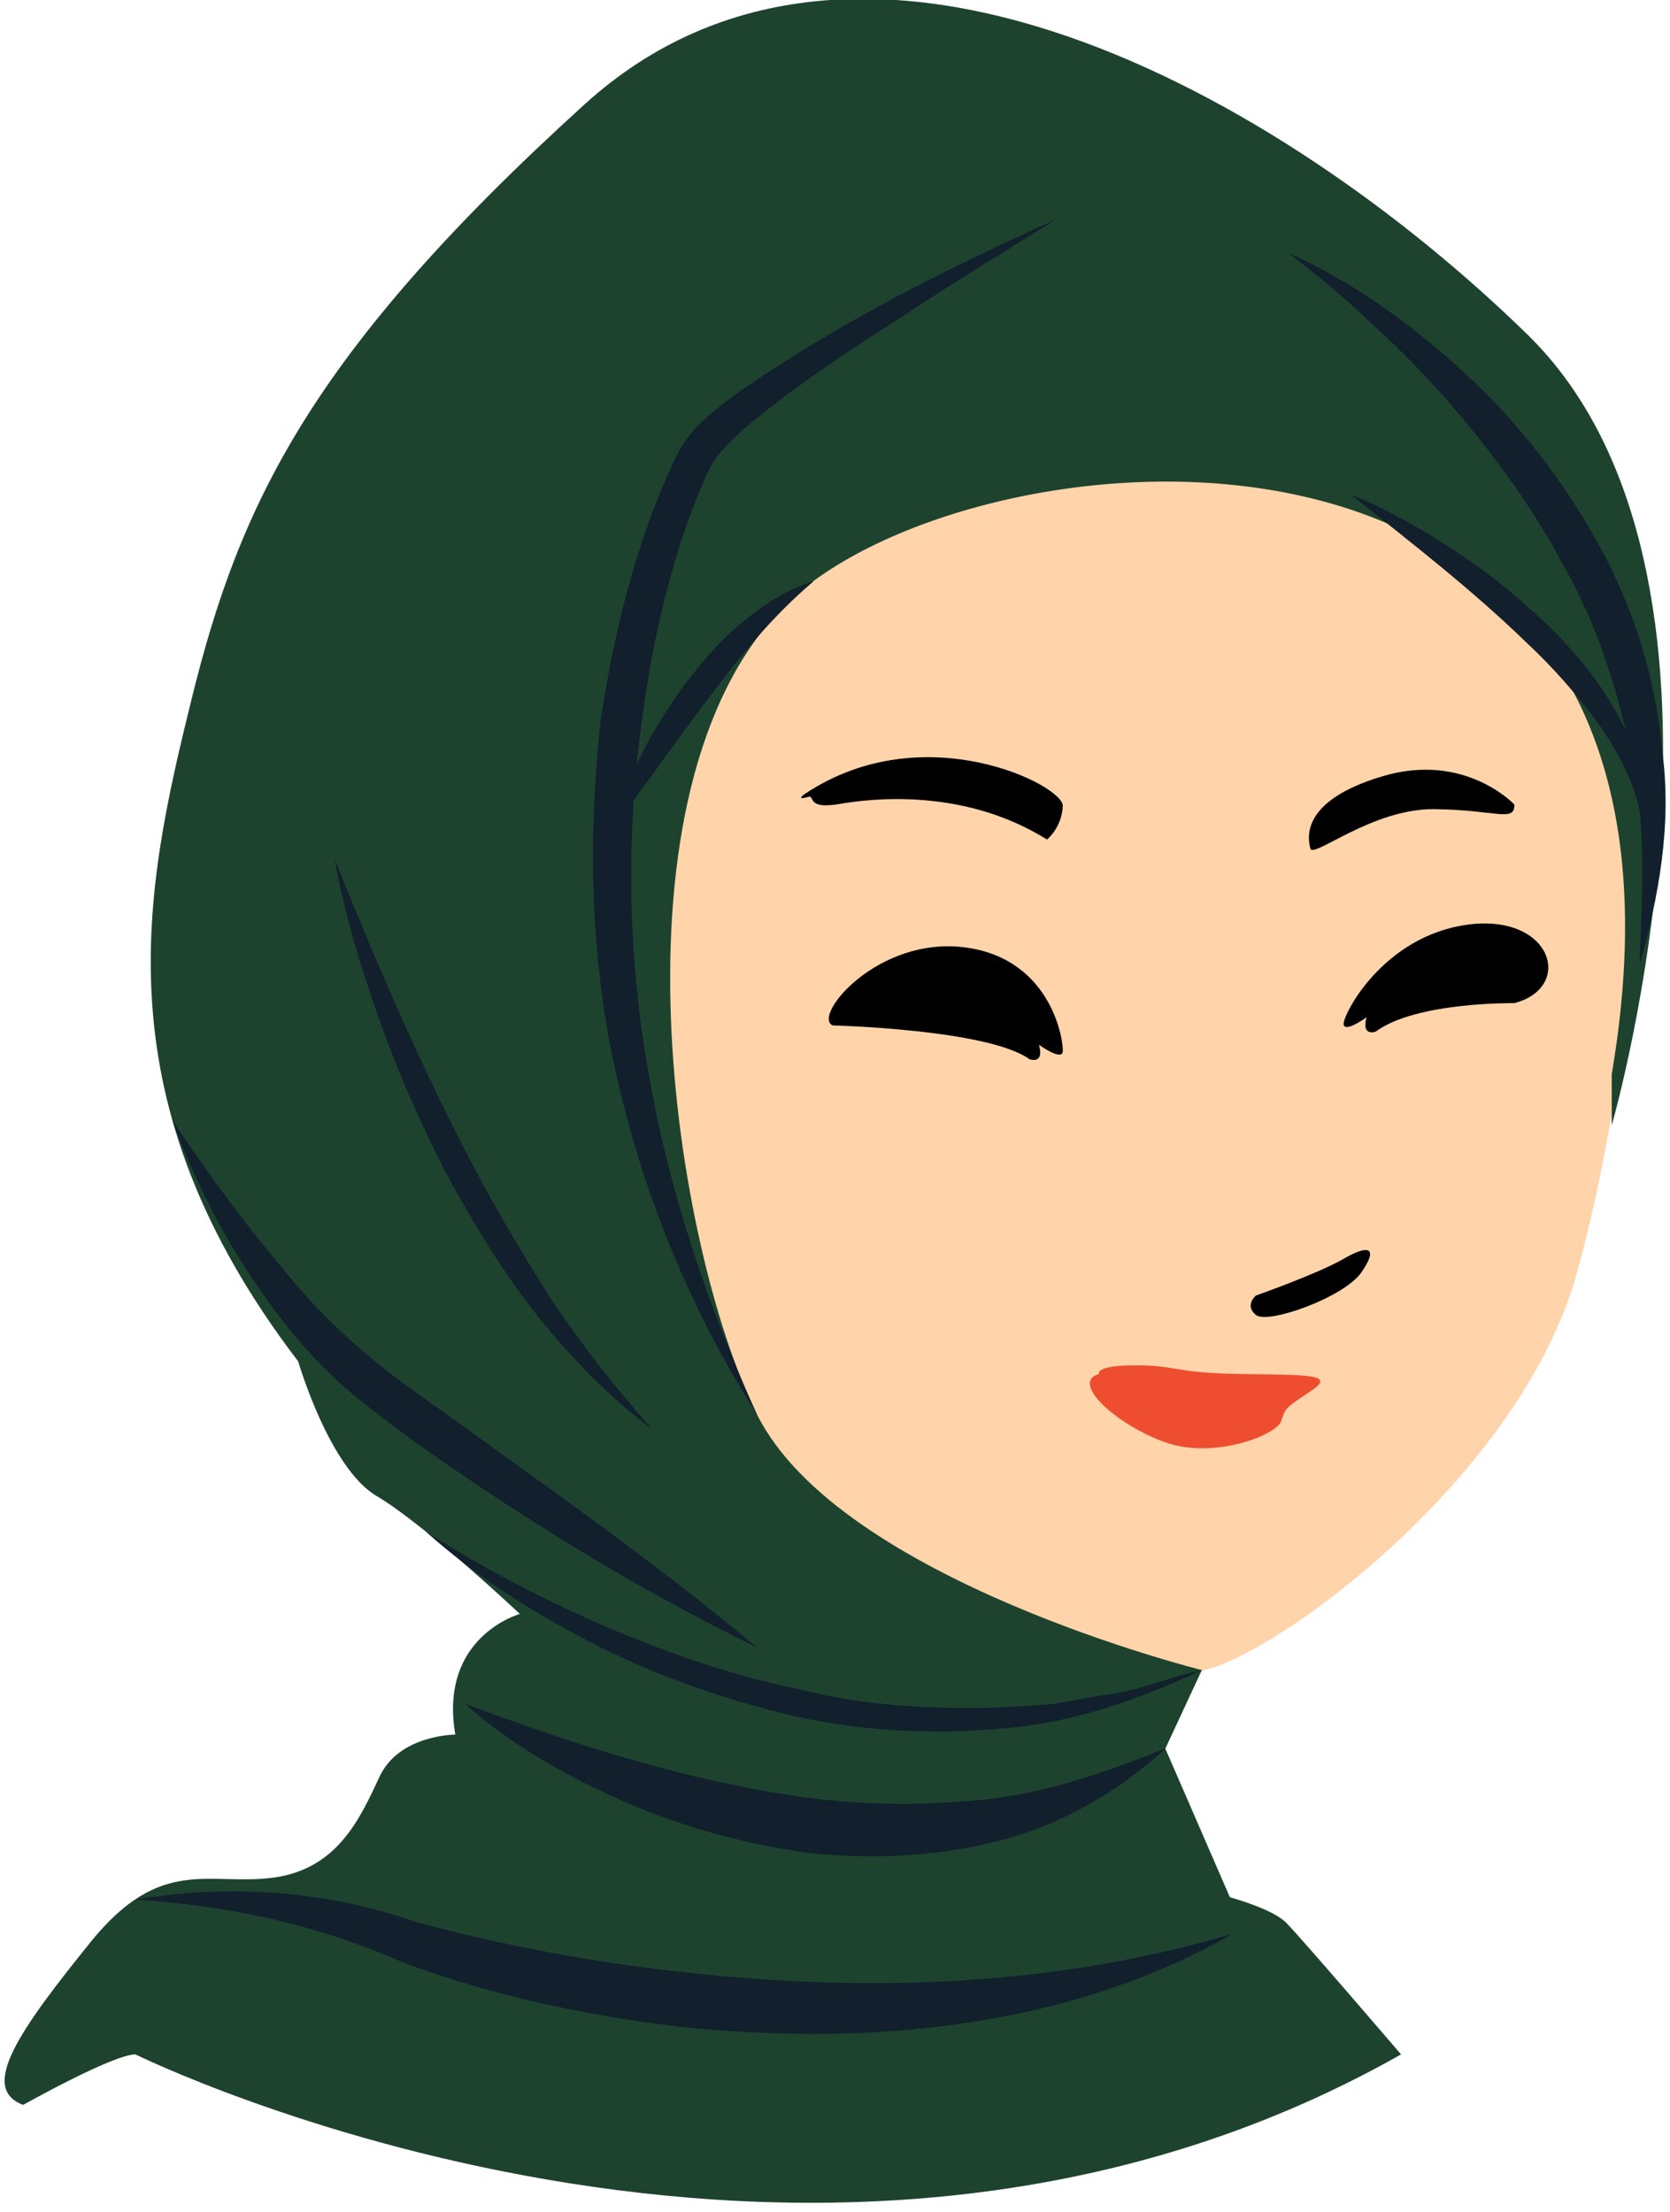 <svg width="30.55px" height="40.47px" viewBox="8.916 8.52 30.55 40.47" fill="none" xmlns="http://www.w3.org/2000/svg"><g id="Female Character/Head/Hijab 4"><g id="Group 186"><path id="509:23078" fill-rule="evenodd" clip-rule="evenodd" d="M15.528 44.299C15.528 44.299 15.694 48.156 24.5 48.156C33.306 48.156 33.187 45.138 33.187 45.138C33.187 45.138 29.134 42.108 28.667 41.363C28.667 41.363 28.947 38.428 29.693 37.17C30.438 35.912 31.044 32.558 27.41 30.74C23.775 28.923 22.517 31.253 22.517 31.253C22.517 31.253 23.402 39.872 15.528 44.299Z" fill="#FFD4AA"/><path id="509:23079" fill-rule="evenodd" clip-rule="evenodd" d="M20.3 32.03C20.3 32.03 21.434 34.298 23.914 35.786C26.394 37.274 29.512 39.542 31.071 39.046C32.631 38.55 36.762 35.384 37.754 31.841C38.746 28.298 39.363 22.392 38.725 19.486C38.088 16.581 34.473 10.486 28.025 10.486C21.575 10.486 15.836 17.289 17.394 24.801C17.394 24.801 15.602 26.999 17.136 29.266C18.67 31.534 20.3 32.03 20.3 32.03" fill="#FFD4AA"/><path id="Fill 59" fill-rule="evenodd" clip-rule="evenodd" d="M24.148 27.282C24.148 27.282 26.995 27.352 27.751 27.902C27.751 27.902 28.028 28 27.921 27.636C27.921 27.636 28.329 27.928 28.356 27.769C28.382 27.609 28.178 26.068 26.575 25.855C24.972 25.643 23.767 27.113 24.148 27.282" fill="black"/><path id="Fill 61" fill-rule="evenodd" clip-rule="evenodd" d="M36.62 26.874C36.62 26.874 34.814 26.848 34.082 27.396C34.082 27.396 33.814 27.494 33.916 27.131C33.916 27.131 33.522 27.423 33.496 27.264C33.471 27.104 34.205 25.652 35.758 25.439C37.31 25.227 37.718 26.585 36.62 26.874" fill="black"/><path id="Fill 63" fill-rule="evenodd" clip-rule="evenodd" d="M31.89 32.225C31.89 32.225 31.677 32.403 31.89 32.579C32.102 32.757 33.502 32.261 33.821 31.8C34.14 31.339 33.951 31.287 33.496 31.552C33.041 31.818 31.89 32.225 31.89 32.225" fill="black"/><path id="Fill 65" fill-rule="evenodd" clip-rule="evenodd" d="M29.02 33.66C29.02 33.66 28.932 33.501 29.693 33.501C30.455 33.501 30.384 33.642 31.624 33.66C32.864 33.678 33.372 33.66 32.888 33.978C32.404 34.298 32.439 34.28 32.351 34.528C32.262 34.776 31.141 35.219 30.257 34.918C29.374 34.616 28.472 33.817 29.02 33.66" fill="#EE4E2F"/><path id="Fill 67" fill-rule="evenodd" clip-rule="evenodd" d="M23.699 23.101C23.834 23.059 23.652 23.337 24.266 23.231C24.88 23.125 26.557 22.936 28.069 23.881C28.069 23.881 28.339 23.668 28.358 23.267C28.375 22.891 25.829 21.604 23.663 23.031C23.515 23.128 23.561 23.144 23.699 23.101" fill="black"/><path id="Fill 69" fill-rule="evenodd" clip-rule="evenodd" d="M36.62 23.242C36.62 23.242 35.722 22.274 34.21 22.722C32.699 23.172 32.839 23.856 32.887 24.046C32.935 24.234 34.021 23.312 35.155 23.325C36.289 23.337 36.62 23.573 36.62 23.242" fill="black"/></g><g id="Group 23"><g id="Group 3"><path id="Fill 1" fill-rule="evenodd" clip-rule="evenodd" d="M38.4 29.11C38.4 29.11 41.322 19.003 36.857 14.64C32.39 10.275 24.638 5.861 19.608 10.431C14.576 14.999 13.293 17.771 12.42 21.314C11.547 24.857 10.726 28.654 14.371 33.429C14.371 33.429 14.936 35.38 15.808 35.894C16.681 36.407 18.426 38.05 18.426 38.05C18.426 38.05 16.938 38.461 17.245 40.258C17.245 40.258 16.219 40.258 15.86 41.026C15.5 41.797 15.089 42.721 13.908 42.876C12.728 43.029 11.856 42.465 10.571 44.056C9.288 45.648 8.519 46.727 9.34 47.033C9.34 47.033 10.983 46.109 11.393 46.109C11.393 46.109 23.766 52.218 34.546 46.109C34.546 46.109 32.698 43.953 32.442 43.697C32.185 43.441 31.415 43.234 31.415 43.234L30.234 40.514L30.902 39.077C30.902 39.077 24.282 37.434 22.766 34.404C21.25 31.375 19.915 23.009 23.252 19.619C26.589 16.232 40.659 14.881 38.4 28.177V29.11Z" fill="#1D432E"/></g><path id="Fill 4" fill-rule="evenodd" clip-rule="evenodd" d="M28.231 12.535C27.308 13.118 26.375 13.679 25.469 14.281C24.555 14.864 23.643 15.462 22.812 16.129C22.609 16.296 22.402 16.469 22.234 16.649C22.041 16.842 21.952 16.966 21.835 17.224C21.624 17.7 21.437 18.202 21.287 18.713C20.977 19.733 20.772 20.786 20.64 21.846C20.36 23.964 20.41 26.128 20.796 28.24C21.168 30.356 21.868 32.416 22.765 34.405C21.592 32.562 20.732 30.508 20.231 28.354C19.714 26.202 19.665 23.953 19.897 21.75C20.057 20.652 20.293 19.565 20.637 18.508C20.806 17.977 21.009 17.46 21.251 16.945C21.353 16.707 21.582 16.376 21.794 16.204C22.011 16 22.236 15.837 22.463 15.672C24.29 14.408 26.239 13.433 28.231 12.535" fill="#121F2D"/><path id="Fill 6" fill-rule="evenodd" clip-rule="evenodd" d="M20.117 23.675C20.388 22.706 20.871 21.82 21.465 21.012C21.774 20.617 22.097 20.228 22.495 19.908C22.884 19.586 23.315 19.297 23.801 19.154C23.039 19.801 22.446 20.536 21.864 21.313C21.275 22.08 20.734 22.885 20.117 23.675" fill="#121F2D"/><g id="Group 10"><path id="Fill 8" fill-rule="evenodd" clip-rule="evenodd" d="M32.492 13.151C33.684 13.685 34.756 14.467 35.723 15.358C36.695 16.249 37.515 17.312 38.158 18.478C38.805 19.642 39.207 20.951 39.326 22.273C39.502 23.598 39.263 24.928 38.908 26.169C38.958 24.868 39.039 23.591 38.755 22.354C38.512 21.125 38.123 19.923 37.499 18.834C36.909 17.729 36.153 16.713 35.314 15.76C34.892 15.286 34.443 14.831 33.966 14.405C33.507 13.954 33.004 13.553 32.492 13.151" fill="#121F2D"/></g><path id="Fill 11" fill-rule="evenodd" clip-rule="evenodd" d="M33.622 17.566C34.282 17.832 34.898 18.186 35.494 18.573C36.093 18.958 36.646 19.41 37.169 19.9C37.684 20.395 38.157 20.953 38.505 21.592C38.851 22.221 39.099 22.962 38.961 23.675C38.886 22.965 38.566 22.349 38.179 21.795C37.779 21.246 37.327 20.729 36.822 20.26C35.83 19.299 34.73 18.447 33.622 17.566" fill="#121F2D"/><path id="Fill 13" fill-rule="evenodd" clip-rule="evenodd" d="M15.038 24.24C15.79 26.112 16.58 27.947 17.5 29.716C17.961 30.599 18.467 31.455 19.001 32.295C19.555 33.122 20.165 33.907 20.839 34.662C20.024 34.061 19.32 33.316 18.687 32.518C18.066 31.713 17.536 30.842 17.057 29.947C16.597 29.043 16.184 28.115 15.849 27.16C15.512 26.206 15.217 25.236 15.038 24.24" fill="#121F2D"/><path id="Fill 15" fill-rule="evenodd" clip-rule="evenodd" d="M12.07 29.019C12.748 30.041 13.475 31.016 14.25 31.927C15.024 32.859 15.905 33.581 16.916 34.275C18.882 35.696 20.882 37.09 22.765 38.665C20.557 37.587 18.478 36.303 16.477 34.883C15.986 34.513 15.488 34.16 15.015 33.717C14.558 33.276 14.15 32.798 13.792 32.289C13.065 31.278 12.491 30.174 12.07 29.019" fill="#121F2D"/><path id="Fill 17" fill-rule="evenodd" clip-rule="evenodd" d="M16.711 36.548C17.774 37.222 18.885 37.803 20.027 38.294C21.172 38.781 22.349 39.19 23.561 39.435C24.762 39.739 26.006 39.797 27.238 39.761L28.165 39.7L29.081 39.536C29.708 39.475 30.28 39.212 30.901 39.077C29.768 39.611 28.546 40.047 27.267 40.145C25.998 40.263 24.702 40.197 23.455 39.923C22.213 39.629 21 39.214 19.866 38.642C18.735 38.068 17.653 37.391 16.711 36.548" fill="#121F2D"/><path id="Fill 19" fill-rule="evenodd" clip-rule="evenodd" d="M17.418 39.693C19.556 40.49 21.664 41.154 23.822 41.429C24.899 41.56 25.978 41.552 27.053 41.431C28.134 41.297 29.161 40.939 30.233 40.514C29.397 41.286 28.356 41.901 27.209 42.196C26.066 42.493 24.868 42.547 23.702 42.422C22.541 42.259 21.409 41.952 20.35 41.49C19.292 41.029 18.281 40.455 17.418 39.693" fill="#121F2D"/><path id="Fill 21" fill-rule="evenodd" clip-rule="evenodd" d="M11.388 43.278C13.068 42.989 14.904 43.111 16.53 43.688C18.142 44.123 19.803 44.431 21.466 44.61C24.795 44.974 28.17 44.877 31.466 43.902C29.973 44.757 28.283 45.291 26.561 45.536C24.837 45.796 23.082 45.783 21.355 45.604C19.629 45.397 17.924 45.037 16.286 44.426C14.735 43.742 13.113 43.384 11.388 43.278" fill="#121F2D"/></g></g></svg>